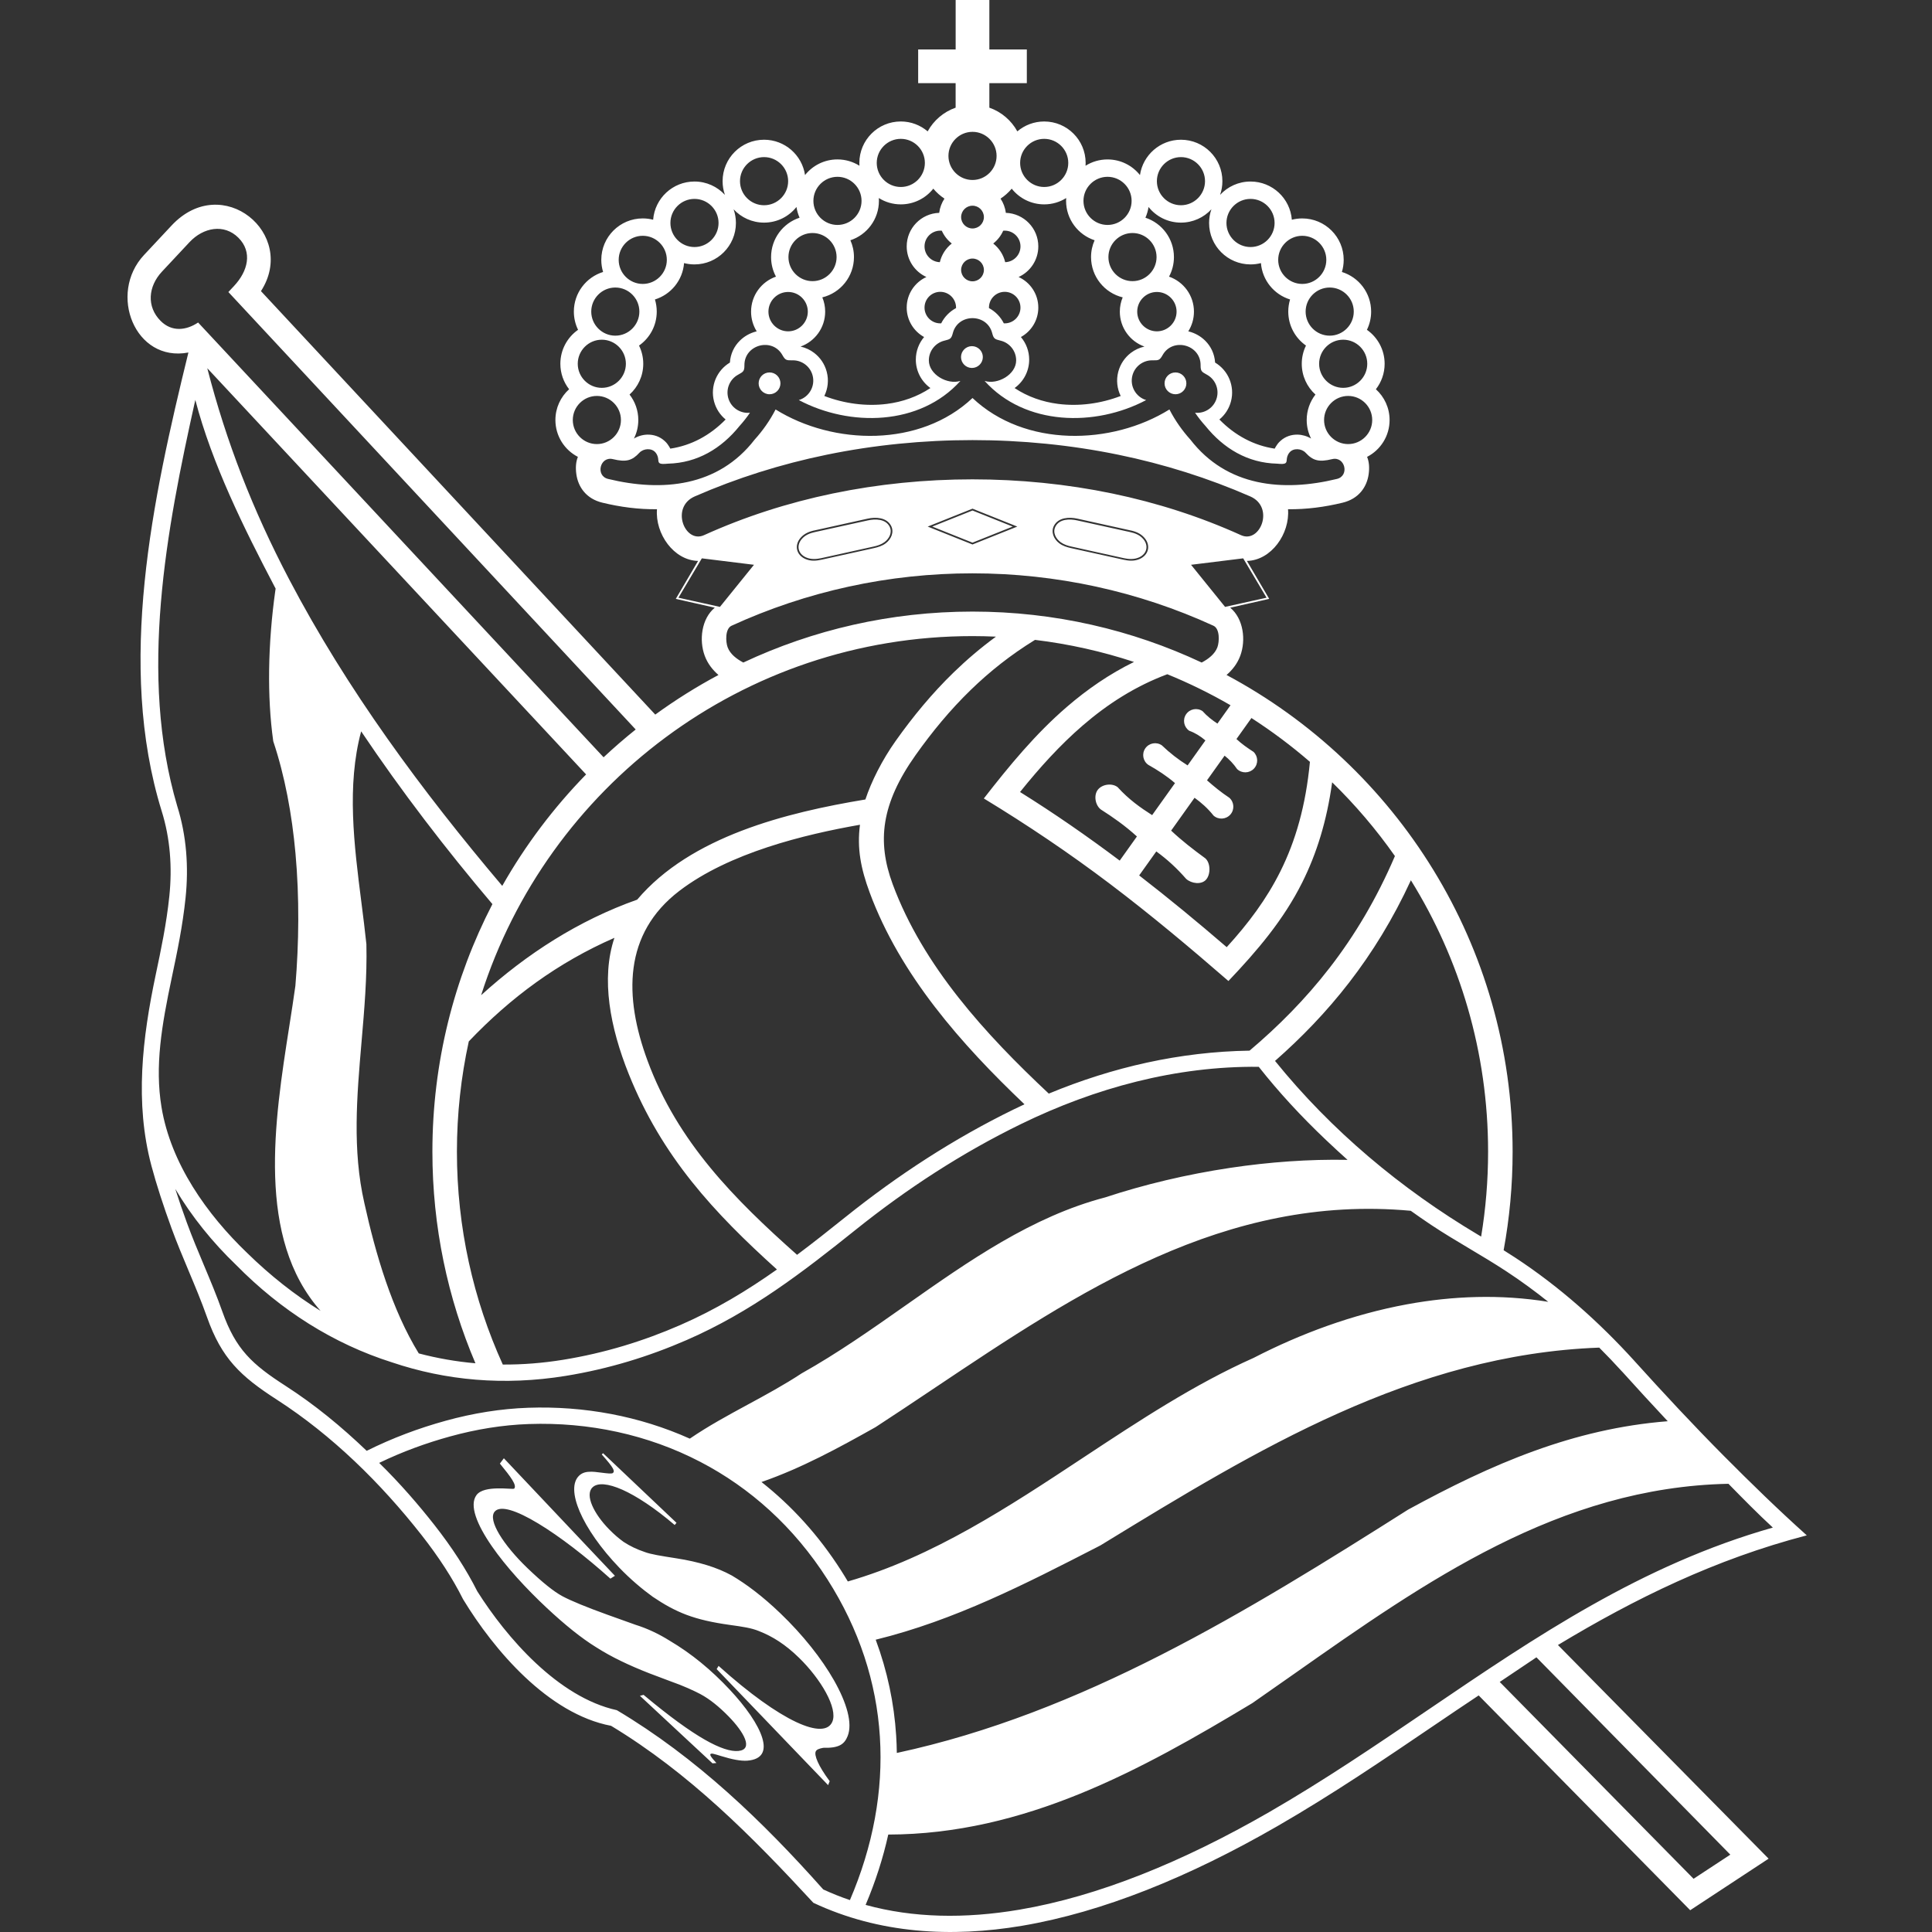 <svg width="500" height="500" viewBox="0 0 500 500" fill="none" xmlns="http://www.w3.org/2000/svg">
<rect x="0" y="0" width="500" height="500" fill="#333333" stroke="none"/>
<path fill-rule="evenodd" clip-rule="evenodd" d="M129.983 229.265C135.96 218.72 143.273 209.03 151.681 200.418L53.642 95.289C58.56 114.382 65.421 131.991 74.793 149.859C89.782 178.45 109.164 204.656 129.983 229.265ZM237.628 12.797H247.322V0H256.044V12.797H265.742V21.52H256.044V27.864C259.15 28.948 261.723 31.156 263.288 33.999C265.157 32.404 267.587 31.44 270.238 31.44C276.161 31.44 280.964 36.24 280.964 42.165C280.964 42.41 280.957 42.654 280.939 42.894C282.591 41.859 284.541 41.262 286.629 41.262C290.028 41.262 293.056 42.841 295.02 45.306C295.785 40.133 300.243 36.163 305.63 36.163C311.553 36.163 316.355 40.967 316.355 46.889C316.355 48.13 316.144 49.322 315.757 50.431C317.715 48.31 320.518 46.98 323.634 46.98C329.278 46.98 333.902 51.338 334.328 56.868C335.19 56.646 336.092 56.528 337.021 56.528C342.947 56.528 347.747 61.329 347.747 67.252C347.747 68.346 347.582 69.396 347.282 70.389C351.662 71.738 354.849 75.819 354.849 80.643C354.849 82.333 354.459 83.933 353.758 85.355C356.528 87.294 358.342 90.511 358.342 94.147C358.342 96.63 357.497 98.914 356.078 100.735C358.254 102.698 359.624 105.54 359.624 108.7C359.624 112.854 357.262 116.457 353.803 118.237C354.314 119.462 354.452 120.998 354.205 122.743C353.737 126.068 351.624 129.091 347.476 130.095C342.859 131.216 338.096 131.852 333.338 131.787C333.852 138.132 328.993 145.037 322.701 145.166L328.472 154.987L318.38 157.268C321.824 160.12 322.486 165.671 320.979 169.721C320.24 171.712 318.975 173.345 317.43 174.687C361.476 198.216 391.463 244.64 391.463 298.054C391.463 306.769 390.663 315.287 389.139 323.558C390.149 324.185 391.146 324.822 392.129 325.467C403.544 332.96 413.794 342.084 422.967 352.182V352.189C426.626 356.239 430.396 360.352 434.358 364.577C438.227 368.704 442.154 372.784 446.161 376.82C453.144 383.844 460.214 390.732 467.594 397.349C443.928 403.515 423.224 413.655 403.192 425.727L457.714 481.023L437.421 494.365L382.681 438.776C378.994 441.219 375.307 443.708 371.6 446.226L371.52 446.28L371.519 446.28C358.207 455.316 344.81 464.409 330.57 472.617C307.756 485.769 285.39 494.854 264.524 498.386C246.199 501.485 227.519 500.442 210.498 492.442C194.575 475.202 178.401 458.881 158.147 446.639C141.878 443.558 127.834 427.043 119.871 413.93L119.795 413.793C117.113 408.437 113.532 402.916 109.08 397.246C98.541 383.835 85.969 371.457 71.594 362.196C62.231 356.161 57.341 351.541 53.565 340.851C52.124 336.776 50.453 332.792 48.78 328.805C47.261 325.186 45.742 321.564 44.394 317.871C42.32 312.195 40.501 306.617 39.198 301.737C34.827 285.357 36.844 268.631 40.306 252.228C41.686 245.697 43.088 239.047 43.825 231.905C44.593 224.498 44.066 216.97 41.825 209.849C30.162 172.069 39.452 129.213 48.76 91.229C34.927 93.862 27.904 76.009 37.275 65.988L44.406 58.359C57.552 44.301 77.056 60.574 67.537 75.343L169.582 184.936C174.775 181.159 180.238 177.728 185.936 174.686C184.388 173.342 183.124 171.71 182.384 169.719C180.879 165.669 181.539 160.118 184.985 157.267L174.893 154.986L180.664 145.164C174.371 145.035 169.514 138.13 170.027 131.785C165.268 131.85 160.507 131.215 155.888 130.091C151.74 129.089 149.627 126.068 149.16 122.741C148.914 120.996 149.049 119.459 149.56 118.237C146.104 116.456 143.739 112.854 143.739 108.696C143.739 105.538 145.109 102.696 147.285 100.733C145.866 98.914 145.02 96.628 145.02 94.145C145.02 90.507 146.833 87.293 149.602 85.352C148.905 83.93 148.514 82.331 148.514 80.641C148.514 75.817 151.699 71.736 156.081 70.385C155.778 69.395 155.613 68.341 155.613 67.252C155.613 61.329 160.417 56.525 166.338 56.525C167.271 56.525 168.173 56.644 169.033 56.866C169.462 51.336 174.088 46.978 179.726 46.978C182.841 46.978 185.646 48.308 187.606 50.43C187.218 49.321 187.008 48.128 187.008 46.887C187.008 40.965 191.809 36.161 197.733 36.161C203.117 36.161 207.575 40.131 208.343 45.304C210.307 42.84 213.332 41.258 216.73 41.258C218.822 41.258 220.772 41.857 222.424 42.892C222.406 42.653 222.4 42.41 222.4 42.163C222.4 36.24 227.199 31.436 233.125 31.436C235.777 31.436 238.206 32.403 240.079 33.999C241.639 31.156 244.213 28.947 247.316 27.864V21.519H237.621V12.797H237.628ZM229.882 474.783C228.53 480.888 226.569 486.973 224.02 492.987C236.302 496.368 249.689 496.614 263.83 494.22C284.189 490.777 306.092 481.867 328.476 468.965C342.603 460.818 355.963 451.754 369.237 442.74L369.67 442.446C397.535 423.53 424.868 404.975 458.81 395.337C454.911 391.743 451.162 387.92 447.431 384.116L447.43 384.116L447.32 384.003C403.597 384.905 369.037 409.2 334.695 433.352C331.194 435.814 327.694 438.271 324.148 440.733L324.134 440.747C309.701 449.44 294.926 457.948 279.348 464.283C263.812 470.593 247.478 474.747 229.882 474.783ZM231.928 449.208C231.396 440.799 229.646 432.472 226.632 424.353C247.072 419.343 265.5 409.869 284.067 400.323L284.087 400.313L284.812 399.936L284.834 399.923L285.728 399.376C325.134 375.284 365.607 350.541 413.882 348.763C415.921 350.801 417.907 352.889 419.843 355.02L419.85 355.016C423.699 359.28 427.523 363.452 431.287 367.467L431.611 367.812C419.351 368.778 407.991 371.549 397.103 375.485C385.871 379.545 375.142 384.841 364.444 390.675L364.427 390.682C343.588 403.876 322.426 417.109 300.394 428.328C278.644 439.406 256.048 448.512 232.097 453.663C232.075 452.177 232.022 450.691 231.928 449.208ZM197.072 383.545C204.875 389.693 211.864 397.331 217.699 406.485C218.294 407.412 218.865 408.345 219.417 409.282C241.428 402.933 260.9 390.073 280.338 377.235L280.392 377.199C294.753 367.718 309.1 358.247 324.462 351.407L324.465 351.404C336.55 345.175 350.025 340.146 364.153 337.551C376.019 335.372 388.344 334.914 400.689 336.91C397.188 334.108 393.565 331.463 389.812 328.999C386.621 326.907 383.446 325.012 380.304 323.143L380.299 323.139L380.297 323.138C376.901 321.115 373.548 319.116 370.379 317.002C368.579 315.801 366.825 314.586 365.1 313.35C316.997 308.946 278.922 334.417 241.922 359.178L241.019 359.782C236.195 363.009 231.392 366.222 226.586 369.348L226.569 369.358C217.068 374.692 207.403 379.971 197.072 383.545ZM45.357 307.681C49.602 314.84 55.048 321.566 61.091 327.358C72.709 339.174 86.32 347.784 101.429 352.573C115.394 357.278 130.44 358.665 146.405 356.077C157.507 354.274 167.9 351.076 177.721 346.795C194.415 339.509 207.502 329.432 221.505 318.217C234.735 307.615 249.006 298.325 264.256 290.892C283.411 281.55 304.359 275.871 325.765 276.09C328.342 279.36 331.043 282.516 333.846 285.572C336.845 288.844 339.969 291.995 343.184 295.048C345.06 296.825 346.909 298.533 348.74 300.171C338.764 299.98 328.486 300.73 318.433 302.231C307.112 303.924 296.07 306.565 286.052 309.875C267.08 314.847 250.763 326.315 234.425 337.801C225.59 344.013 216.748 350.228 207.488 355.415L207.466 355.425C203.003 358.368 198.303 360.916 193.602 363.464L193.602 363.464C188.47 366.246 183.34 369.027 178.521 372.32C165.472 366.468 151.183 363.834 136.747 364.326C129.615 364.57 122.441 365.729 115.352 367.686C108.375 369.609 101.584 372.144 94.899 375.472C88.333 369.193 81.502 363.556 73.875 358.644C65.288 353.109 61.005 349.235 57.546 339.446C56.103 335.363 54.428 331.372 52.751 327.377C51.23 323.754 49.709 320.129 48.359 316.432C47.276 313.463 46.261 310.516 45.357 307.681ZM82.974 339.26C66.274 320.411 71.012 290.171 74.868 265.596L74.903 265.37L74.903 265.37C75.457 261.827 75.994 258.4 76.445 255.128C77.37 244.064 77.507 232.319 76.472 220.86C75.556 210.756 73.731 200.871 70.728 191.863L70.715 191.804C69.884 185.916 69.567 179.63 69.651 173.327C69.747 166.395 70.325 159.446 71.237 152.976L71.331 152.328L71.059 151.813C63.167 136.767 54.867 120.04 50.547 103.495C43.031 137.227 35.867 174.731 45.86 208.595C48.277 216.273 48.855 224.353 48.026 232.337C47.268 239.678 45.849 246.402 44.457 253L44.439 253.086C41.839 265.41 40.039 275.903 41.795 286.519C44.203 301.125 53.539 314.28 64.019 324.319C69.92 330.087 76.254 335.105 82.974 339.26ZM111.904 298.054C111.904 317.488 115.873 335.999 123.043 352.816C118.034 352.38 113.143 351.517 108.377 350.26C104.916 344.626 102.143 338.242 99.875 331.667C97.539 324.893 95.745 317.921 94.296 311.357V311.354C91.156 297.611 92.355 283.699 93.561 269.696L93.565 269.653C94.291 261.268 95.018 252.851 94.823 244.388V244.361C94.452 240.803 93.991 237.165 93.523 233.497C91.637 218.681 89.685 203.336 93.468 189.272C103.928 204.84 115.384 219.766 127.434 233.981C117.511 253.175 111.904 274.959 111.904 298.054ZM213.051 488.984C215.308 490.029 217.611 490.945 219.959 491.741C225.932 477.808 228.604 463.511 227.713 449.476C226.829 435.461 222.392 421.68 214.146 408.75C205.455 395.12 194.087 385.017 181.26 378.338C167.628 371.239 152.342 368.009 136.879 368.538C130.095 368.771 123.257 369.879 116.473 371.753C110.256 373.468 104.177 375.679 98.133 378.595C103.635 384 108.33 389.454 112.403 394.637C116.977 400.461 120.688 406.19 123.51 411.81C131.052 423.758 144.426 439.265 159.643 442.596C180.233 454.85 197.361 471.339 213.051 488.984ZM155.734 376.411L155.757 376.389L155.757 376.388L155.761 376.385C155.813 376.334 155.864 376.285 155.915 376.237C155.967 376.186 156.02 376.137 156.074 376.087C157.776 377.708 159.495 379.336 161.229 380.978L161.244 380.991C162.594 382.27 163.953 383.556 165.32 384.855C166.41 385.888 167.506 386.927 168.609 387.974L169.361 388.686L169.37 388.695L169.371 388.696C171.254 390.482 173.156 392.286 175.078 394.105C175.014 394.181 174.951 394.258 174.887 394.334L174.887 394.334C174.795 394.446 174.702 394.558 174.607 394.668C169.417 390.245 164.741 387.179 161.063 385.538C157.387 383.915 154.63 383.658 153.334 384.939C151.311 386.907 153.693 391.771 157.642 395.792C158.972 397.148 160.132 398.133 161.394 399.045C163.037 400.123 164.838 400.979 166.834 401.651C168.377 402.246 171.057 402.669 175.062 403.295C177.935 403.735 180.576 404.341 182.953 405.063C185.331 405.795 187.491 406.693 189.402 407.746C193.185 409.989 197.399 413.148 201.951 417.517C207.73 423.05 212.638 429.226 215.836 434.867C219.16 440.719 220.681 446.011 219.371 449.293C218.522 451.431 217.12 452.437 213.068 452.328C211.941 452.536 211.318 452.799 211.11 453.279C210.691 454.226 211.67 456.867 214.723 460.969C214.617 461.239 214.509 461.507 214.401 461.776L214.4 461.777L214.314 461.991C211.127 458.681 207.983 455.405 204.89 452.183L204.887 452.179L204.865 452.157C203.008 450.222 201.168 448.305 199.349 446.412L197.858 444.857L196.857 443.814L196.808 443.762L196.805 443.76C192.953 439.743 189.173 435.801 185.474 431.965C185.565 431.801 185.66 431.644 185.756 431.486C185.827 431.37 185.898 431.253 185.969 431.131C194.073 438.423 200.934 443.25 206.043 445.659C211.166 448.064 214.399 447.962 215.409 445.578C216.885 442.085 212.42 434.531 206.817 429.06C203.268 425.595 200.008 423.535 196.413 422.12C194.423 421.303 192.139 420.982 188.93 420.535C184.307 419.894 180.773 419.081 177.651 417.912C174.532 416.729 171.857 415.222 168.919 413.236C166.229 411.299 163.099 408.665 160.283 405.725C155.47 400.722 151.885 395.524 150.033 391.204C148.243 387.007 148.052 383.601 149.913 381.865C150.547 381.267 151.433 380.922 152.465 380.901C153.248 380.813 154.503 380.975 155.682 381.126L155.683 381.127C157.075 381.306 158.362 381.471 158.637 381.197C159.148 380.704 158.902 379.964 155.734 376.411ZM178.774 451.125C180.691 452.911 182.566 454.659 184.399 456.353C184.733 456.332 185.075 456.3 185.409 456.269C183.989 454.719 183.373 453.909 184.17 453.836C184.381 453.807 184.879 453.948 185.405 454.098L185.406 454.098L185.522 454.131C185.766 454.207 186.011 454.281 186.26 454.355L186.264 454.356C186.392 454.395 186.522 454.433 186.652 454.473C189.382 455.325 191.734 455.783 193.39 455.66C197.311 455.352 198.262 453.096 197.293 449.846C196.262 446.346 193.005 441.711 188.832 437.257C184.056 432.162 178.981 427.969 173.354 424.641C170.444 422.807 167.423 421.413 164.481 420.497C162.611 419.821 160.746 419.156 158.901 418.498L158.888 418.493L157.914 418.146L157.289 417.923C151.857 415.965 147.798 414.299 145.553 413.099C143.303 411.888 140.326 409.493 136.503 405.828C130.339 399.898 126.142 393.422 128.024 391.2C129.467 389.504 133.674 390.884 139.289 394.274C144.834 397.616 151.533 402.778 157.972 408.553C158.355 408.32 158.728 408.079 159.111 407.832L159.118 407.827L159.121 407.826L159.14 407.813C158.166 406.783 157.181 405.742 156.186 404.69L155.843 404.327L155.687 404.163C152.473 400.765 149.152 397.255 145.741 393.637C140.857 388.482 135.739 383.062 130.398 377.397C130.308 377.519 130.219 377.639 130.129 377.759L130.066 377.843L129.934 378.019C129.745 378.271 129.557 378.522 129.371 378.777C132.278 382.316 133.802 384.39 133.079 385.246C133 385.343 132.434 385.312 131.603 385.268H131.602C130.832 385.226 129.835 385.173 128.787 385.196C126.665 385.235 124.329 385.556 123.324 386.915C121.385 389.513 123.41 394.552 127.294 400.169C130.904 405.395 136.174 411.151 141.54 416.158C146.213 420.525 150.481 423.962 154.27 426.296C156.291 427.584 158.394 428.75 160.65 429.842C162.909 430.944 165.355 431.997 168.041 433.05L168.794 433.334L169.845 433.73C171.097 434.201 172.352 434.674 173.617 435.152C176.821 436.271 179.55 437.536 181.24 438.42C183.705 439.74 186.112 441.709 188.546 444.188C192.517 448.254 195.085 452.754 191.101 453.145C189.145 453.342 186.258 452.438 182.355 450.198C178.409 447.937 173.254 444.229 166.557 438.628C166.34 438.692 166.119 438.747 165.898 438.802C165.804 438.826 165.71 438.849 165.617 438.874C167.863 440.971 170.062 443.017 172.21 445.015C173.316 446.044 174.409 447.06 175.487 448.064C176.596 449.095 177.692 450.116 178.774 451.125ZM251.681 164.622C253.717 164.622 255.738 164.674 257.752 164.764C253.812 167.65 250.188 170.74 246.811 174.015C241.199 179.462 236.301 185.404 231.804 191.74C228.244 196.758 225.48 202.317 223.966 206.903C203.508 210.293 178.785 216.433 164.901 232.829C149.762 238.185 136.279 246.868 124.515 257.557C141.667 203.672 192.12 164.622 251.681 164.622ZM206.279 324.748C210.473 321.614 214.617 318.325 218.861 314.927C232.322 304.138 246.886 294.656 262.404 287.088C263.313 286.648 264.221 286.215 265.133 285.789C248.735 270.198 232.967 252.333 225.065 230.969C222.776 224.781 221.759 219.554 222.561 213.445C208.184 215.965 188.74 220.69 175.822 230.556C161.3 241.65 161.479 257.975 167.58 274.504C175.372 295.606 190.094 310.36 206.279 324.748ZM121.321 269.515C119.317 278.712 118.25 288.258 118.25 298.054C118.25 317.699 122.498 336.347 130.123 353.144C135.217 353.174 140.426 352.773 145.743 351.91C156.471 350.171 166.523 347.076 176.036 342.928C185.251 338.906 193.324 334.012 201.072 328.544C184.802 313.864 171.342 299.427 162.726 277.972C157.935 266.036 155.455 253.315 159.011 242.711C144.328 249.132 132.139 258.169 121.321 269.515ZM318.457 182.517C313.222 179.483 307.753 176.798 302.098 174.49C293.844 177.573 286.686 182.173 280.249 187.719C274.355 192.797 269.023 198.699 263.984 204.971C272.84 210.493 281.418 216.445 289.781 222.724L294.235 216.477C291.08 213.611 288.059 211.516 284.869 209.476C283.436 208.343 283.002 205.797 284.136 204.364C285.267 202.931 287.816 202.593 289.249 203.725C292.105 206.871 295.115 209.012 298.172 210.954L304.088 202.665C301.939 200.818 299.605 199.302 297.186 197.948C295.788 196.985 295.439 195.07 296.401 193.672C297.369 192.276 299.281 191.924 300.679 192.888C302.728 194.855 304.957 196.586 307.352 198.086L311.961 191.622C310.662 190.511 309.278 189.661 307.778 189.122C306.373 188.17 306.006 186.262 306.958 184.858C307.905 183.455 309.816 183.089 311.218 184.04C312.38 185.344 313.697 186.367 315.07 187.264L318.457 182.517ZM323.87 185.824C329.183 189.252 334.244 193.043 339.008 197.166C337.93 208.512 335.307 217.595 331.356 225.519C327.778 232.697 323.092 238.963 317.472 245.125C310.014 238.702 302.475 232.482 294.816 226.559L299.246 220.35C302.109 222.431 304.564 224.693 306.993 227.47C308.363 228.681 310.923 229.021 312.131 227.651C313.342 226.285 313.31 223.35 311.94 222.138C308.736 219.799 305.817 217.531 303.088 214.963L309.148 206.464C310.849 207.694 312.518 209.129 314.067 211.08C315.345 212.205 317.296 212.08 318.42 210.802C319.542 209.526 319.419 207.578 318.141 206.453C316.067 205.084 314.183 203.547 312.373 201.945L316.923 195.567C318.13 196.519 319.222 197.66 320.162 199.033C321.395 200.205 323.342 200.156 324.511 198.926C325.68 197.696 325.634 195.747 324.402 194.578C322.849 193.573 321.338 192.525 319.993 191.261L323.87 185.824ZM361.004 221.549C356.191 214.684 350.743 208.295 344.758 202.462C343.37 212.531 340.744 220.899 337.032 228.345C332.194 238.056 325.331 246.087 317.916 253.884C307.943 245.222 297.83 236.754 287.295 228.78C276.77 220.817 265.89 213.494 254.615 206.642C261.193 198.191 267.961 189.952 276.112 182.934C281.383 178.393 287.113 174.43 293.482 171.312C285.264 168.601 276.693 166.668 267.858 165.6C261.587 169.456 256.122 173.802 251.227 178.554C245.91 183.712 241.249 189.367 236.964 195.408C232.509 201.686 229.98 207.312 229.104 212.723C228.238 218.035 228.97 223.251 231.012 228.789C238.875 250.036 255.066 267.698 271.425 283.025C287.964 276.16 305.401 272.187 323.387 271.906C330.792 265.641 337.814 258.613 344.176 250.382C350.54 242.141 356.24 232.681 361.004 221.549ZM365.138 227.815C377.8 248.217 385.117 272.282 385.117 298.054C385.117 305.54 384.501 312.878 383.318 320.026L382.473 319.523C362.55 307.656 344.571 292.621 329.976 274.564C336.789 268.575 343.261 261.916 349.18 254.25C355.12 246.556 360.508 237.859 365.138 227.815ZM59.105 75.579L164.519 188.791C161.655 191.078 158.884 193.481 156.206 195.986L51.272 83.465C48.191 85.525 44.48 85.963 41.577 83.06C37.877 79.361 38.339 74.125 41.911 70.302L49.042 62.674C52.616 58.852 58.001 57.832 61.704 61.533C65.403 65.232 64.157 70.173 60.583 73.994L59.105 75.579ZM195.128 146.167L186.316 157.063L175.581 154.684L181.635 144.5L195.128 146.167ZM308.243 146.167L317.049 157.063L327.785 154.684L321.736 144.5L308.243 146.167ZM164.058 113.501C165.105 112.863 166.337 112.506 167.546 112.481C169.132 112.443 170.752 112.961 172.005 114.12C172.254 114.351 172.465 114.569 172.624 114.767C172.695 114.858 172.761 114.953 172.824 115.045L172.845 115.075C173.108 115.438 173.316 115.781 173.477 116.108C176.183 115.705 178.729 114.851 181.087 113.613C183.542 112.318 185.789 110.61 187.791 108.562C186.372 107.397 185.295 105.793 184.794 103.888C184.264 101.874 184.458 99.837 185.213 98.054C185.949 96.323 187.228 94.832 188.898 93.832C189.05 91.532 190.013 89.619 191.434 88.2C192.604 87.029 194.068 86.212 195.624 85.802C195.696 85.783 195.767 85.765 195.835 85.749C194.909 84.271 194.376 82.525 194.376 80.655C194.376 76.462 197.067 72.896 200.821 71.593C200.011 70.086 199.554 68.363 199.554 66.534C199.554 61.778 202.648 57.749 206.931 56.342C206.543 55.472 206.272 54.541 206.124 53.568C204.159 56.034 201.134 57.614 197.737 57.614C194.619 57.614 191.814 56.285 189.856 54.162C190.241 55.273 190.455 56.465 190.455 57.704C190.455 63.627 185.653 68.43 179.729 68.43C178.799 68.43 177.896 68.312 177.034 68.09C176.69 72.543 173.623 76.235 169.498 77.502C169.801 78.497 169.965 79.55 169.965 80.641C169.965 84.277 168.152 87.492 165.382 89.432C166.08 90.855 166.474 92.455 166.474 94.145C166.474 97.307 165.102 100.147 162.928 102.11C164.343 103.927 165.192 106.215 165.192 108.698C165.194 110.427 164.784 112.057 164.058 113.501ZM234.653 79.606C234.653 82.886 236.474 85.742 239.157 87.223C237.822 88.802 237.016 90.84 237.016 93.068C237.016 96.1 238.505 98.78 240.791 100.427C237.403 102.677 233.548 104.012 229.54 104.527C224.157 105.219 218.505 104.462 213.332 102.48C214.255 100.599 214.533 98.39 213.955 96.207C213.427 94.193 212.251 92.515 210.712 91.335C209.681 90.541 208.473 89.977 207.185 89.69C210.896 88.367 213.554 84.821 213.554 80.655C213.554 79.344 213.294 78.093 212.815 76.957C217.515 75.816 221.005 71.581 221.005 66.534C221.005 64.983 220.674 63.509 220.082 62.18C224.368 60.773 227.463 56.741 227.463 51.986C227.463 51.741 227.456 51.496 227.439 51.255C229.086 52.291 231.041 52.891 233.129 52.891C236.533 52.891 239.573 51.303 241.537 48.825C242.368 49.818 243.34 50.69 244.424 51.405C243.713 52.486 243.231 53.736 243.062 55.084C238.393 55.236 234.653 59.067 234.653 63.771C234.653 67.291 236.745 70.321 239.752 71.689C236.745 73.056 234.653 76.087 234.653 79.606ZM260.308 55.084C264.978 55.236 268.713 59.067 268.713 63.771C268.713 67.291 266.622 70.321 263.615 71.689C266.622 73.056 268.713 76.087 268.713 79.606C268.713 82.886 266.896 85.742 264.21 87.223C265.544 88.802 266.351 90.839 266.351 93.068C266.351 96.1 264.862 98.782 262.576 100.427C265.963 102.677 269.819 104.012 273.826 104.527C279.21 105.219 284.858 104.462 290.034 102.48C289.111 100.599 288.834 98.39 289.408 96.207C289.939 94.193 291.111 92.515 292.651 91.335C293.685 90.541 294.89 89.977 296.182 89.69C292.467 88.368 289.809 84.821 289.809 80.655C289.809 79.344 290.073 78.094 290.552 76.957C285.852 75.816 282.362 71.581 282.362 66.534C282.362 64.983 282.689 63.509 283.284 62.18C278.999 60.773 275.9 56.74 275.9 51.986C275.9 51.741 275.91 51.496 275.929 51.255C274.277 52.291 272.326 52.891 270.238 52.891C266.833 52.891 263.797 51.303 261.833 48.827C261.002 49.818 260.03 50.69 258.942 51.405C259.66 52.486 260.14 53.736 260.308 55.084ZM335.821 112.481C337.028 112.506 338.261 112.863 339.31 113.501C338.581 112.057 338.173 110.427 338.173 108.698C338.173 106.215 339.021 103.927 340.437 102.11C338.261 100.147 336.895 97.307 336.895 94.145C336.895 92.455 337.289 90.855 337.986 89.432C335.215 87.492 333.402 84.277 333.402 80.641C333.402 79.55 333.567 78.497 333.87 77.502C329.743 76.235 326.676 72.543 326.33 68.09C325.472 68.312 324.567 68.43 323.637 68.43C317.714 68.43 312.912 63.627 312.912 57.704C312.912 56.465 313.123 55.273 313.511 54.162C311.553 56.285 308.746 57.614 305.63 57.614C302.232 57.614 299.207 56.034 297.242 53.568C297.094 54.541 296.823 55.472 296.436 56.342C300.721 57.749 303.813 61.778 303.813 66.534C303.813 68.363 303.355 70.086 302.545 71.593C306.299 72.896 308.993 76.462 308.993 80.655C308.993 82.525 308.457 84.271 307.528 85.749C307.602 85.765 307.672 85.783 307.742 85.802C309.299 86.212 310.764 87.029 311.933 88.2C313.351 89.619 314.317 91.532 314.468 93.832C316.137 94.832 317.418 96.323 318.151 98.054C318.908 99.837 319.102 101.874 318.573 103.888C318.07 105.793 316.992 107.397 315.577 108.562C317.573 110.61 319.82 112.318 322.282 113.613C324.634 114.851 327.18 115.705 329.891 116.108C330.053 115.781 330.257 115.438 330.521 115.075C330.588 114.974 330.666 114.867 330.743 114.767C330.902 114.569 331.109 114.351 331.363 114.12C332.616 112.961 334.236 112.443 335.821 112.481ZM244.515 88.134C245.879 87.785 246.208 87.701 246.593 86.208C247.916 81.044 255.445 81.044 256.776 86.208C257.158 87.701 257.487 87.785 258.85 88.134L259.037 88.181C261.308 88.766 262.981 90.826 262.981 93.273C262.981 96.931 258.177 99.639 254.815 98.583C265.28 110.205 283.4 110.543 296.629 103.539C293.932 102.727 292.344 99.916 293.069 97.169C293.689 94.801 295.837 93.238 298.175 93.252L298.37 93.253C299.781 93.264 300.117 93.266 300.869 91.919C303.474 87.248 310.746 89.163 310.714 94.514C310.704 96.057 310.999 96.221 312.239 96.91L312.401 97C314.446 98.141 315.539 100.559 314.915 102.928C314.242 105.474 311.816 107.09 309.281 106.816C310.113 108.041 311.017 109.184 311.971 110.238C316.672 116.073 322.9 119.818 330.51 119.995C332.89 120.245 332.928 119.835 333.004 119.011C333.05 118.515 333.109 117.868 333.704 117.124C334.7 115.877 336.852 116.043 337.891 117.168C339.771 119.201 341.299 119.663 344.75 118.823C348.092 118.014 349.334 123.138 345.989 123.948C331.996 127.348 317.513 125.984 308.066 113.77C306.017 111.499 304.147 108.89 302.647 105.969C287.671 115.28 265.227 115.807 251.685 103.004C238.139 115.809 215.695 115.282 200.722 105.969C199.219 108.89 197.353 111.499 195.302 113.77C185.854 125.984 171.373 127.348 157.378 123.948C154.035 123.138 155.274 118.014 158.617 118.823C162.069 119.663 163.597 119.201 165.477 117.168C166.516 116.045 168.667 115.879 169.663 117.124C170.259 117.869 170.319 118.516 170.364 119.013C170.44 119.836 170.478 120.245 172.859 119.995C180.465 119.818 186.694 116.073 191.395 110.238C192.349 109.184 193.256 108.041 194.09 106.816C191.547 107.09 189.122 105.474 188.451 102.928C187.829 100.559 188.924 98.139 190.969 97L191.14 96.904C192.368 96.219 192.666 96.053 192.654 94.514C192.624 89.162 199.892 87.248 202.497 91.919C203.252 93.266 203.588 93.264 204.996 93.253L205.191 93.252C207.532 93.238 209.677 94.801 210.3 97.169C211.025 99.916 209.434 102.727 206.737 103.539C219.969 110.541 238.089 110.205 248.554 98.583C245.189 99.639 240.385 96.931 240.385 93.273C240.385 90.826 242.061 88.766 244.329 88.181L244.515 88.134ZM254.358 92.407C254.358 93.96 253.09 95.229 251.534 95.229C249.982 95.229 248.71 93.962 248.71 92.407C248.71 90.852 249.977 89.583 251.534 89.583C253.09 89.583 254.358 90.852 254.358 92.407ZM199.159 96.386C200.715 96.386 201.979 97.651 201.979 99.21C201.979 100.768 200.715 102.034 199.159 102.034C197.595 102.034 196.335 100.768 196.335 99.21C196.335 97.651 197.595 96.386 199.159 96.386ZM307.032 99.21C307.032 97.651 305.768 96.386 304.211 96.386C302.651 96.386 301.387 97.651 301.387 99.21C301.387 100.768 302.651 102.034 304.211 102.034C305.768 102.034 307.032 100.768 307.032 99.21ZM447.802 479.981L438.295 486.228L388.128 435.289L397.625 428.913L447.802 479.981ZM257.915 40.35C257.915 43.779 255.115 46.579 251.685 46.579C248.256 46.579 245.456 43.779 245.456 40.35C245.456 36.918 248.256 34.121 251.685 34.121C255.115 34.121 257.915 36.918 257.915 40.35ZM251.685 59.128C253.309 59.128 254.632 57.805 254.632 56.183C254.632 54.56 253.309 53.236 251.685 53.236C250.062 53.236 248.737 54.56 248.737 56.183C248.737 57.805 250.062 59.128 251.685 59.128ZM254.632 69.861C254.632 71.484 253.309 72.807 251.685 72.807C250.062 72.807 248.737 71.484 248.737 69.861C248.737 68.238 250.062 66.914 251.685 66.914C253.309 66.914 254.632 68.238 254.632 69.861ZM243.346 75.525C245.596 75.525 247.424 77.351 247.424 79.605V79.731C245.769 80.615 244.421 81.997 243.579 83.677C243.541 83.679 243.503 83.681 243.465 83.682C243.425 83.683 243.386 83.684 243.346 83.684C241.093 83.684 239.266 81.856 239.266 79.605C239.266 77.351 241.093 75.525 243.346 75.525ZM243.738 59.709C243.607 59.697 243.477 59.692 243.346 59.692C241.093 59.692 239.266 61.519 239.266 63.771C239.266 65.984 241.03 67.785 243.227 67.851C243.688 65.909 244.797 64.219 246.318 63.023C245.209 62.151 244.314 61.015 243.738 59.709ZM233.129 48.392C236.562 48.392 239.357 45.594 239.357 42.163C239.357 38.732 236.562 35.934 233.129 35.934C229.699 35.934 226.899 38.732 226.899 42.163C226.899 45.594 229.699 48.392 233.129 48.392ZM160.698 108.698C160.698 112.13 157.9 114.928 154.469 114.928C151.039 114.928 148.239 112.13 148.239 108.698C148.239 105.267 151.039 102.469 154.469 102.469C157.9 102.469 160.698 105.267 160.698 108.698ZM155.75 100.374C159.181 100.374 161.977 97.577 161.977 94.145C161.977 90.715 159.181 87.916 155.75 87.916C152.32 87.916 149.521 90.715 149.521 94.145C149.521 97.577 152.32 100.374 155.75 100.374ZM165.468 80.641C165.468 84.071 162.671 86.87 159.243 86.87C155.811 86.87 153.014 84.071 153.014 80.641C153.014 77.208 155.81 74.412 159.243 74.412C162.673 74.412 165.468 77.208 165.468 80.641ZM166.345 73.481C169.775 73.481 172.574 70.683 172.574 67.251C172.574 63.819 169.775 61.023 166.345 61.023C162.914 61.023 160.116 63.819 160.116 67.251C160.116 70.683 162.914 73.481 166.345 73.481ZM185.96 57.704C185.96 61.137 183.162 63.933 179.731 63.933C176.301 63.933 173.502 61.137 173.502 57.704C173.502 54.275 176.301 51.475 179.731 51.475C183.162 51.475 185.96 54.275 185.96 57.704ZM197.74 53.116C201.17 53.116 203.97 50.32 203.97 46.886C203.97 43.457 201.17 40.659 197.74 40.659C194.309 40.659 191.51 43.457 191.51 46.886C191.51 50.32 194.309 53.116 197.74 53.116ZM222.966 51.986C222.966 55.419 220.167 58.215 216.737 58.215C213.307 58.215 210.508 55.417 210.508 51.986C210.508 48.557 213.307 45.757 216.737 45.757C220.167 45.757 222.966 48.557 222.966 51.986ZM210.279 72.761C213.708 72.761 216.508 69.963 216.508 66.534C216.508 63.1 213.712 60.304 210.279 60.304C206.846 60.304 204.05 63.1 204.05 66.534C204.05 69.963 206.849 72.761 210.279 72.761ZM209.061 80.655C209.061 83.46 206.772 85.748 203.97 85.748C201.163 85.748 198.871 83.46 198.871 80.655C198.871 77.848 201.163 75.562 203.97 75.562C206.772 75.562 209.061 77.848 209.061 80.655ZM348.898 114.928C352.328 114.928 355.127 112.13 355.127 108.698C355.127 105.267 352.328 102.469 348.898 102.469C345.469 102.469 342.67 105.267 342.67 108.698C342.67 112.13 345.469 114.928 348.898 114.928ZM353.846 94.145C353.846 97.577 351.046 100.374 347.616 100.374C344.187 100.374 341.388 97.577 341.388 94.145C341.388 90.715 344.187 87.916 347.616 87.916C351.05 87.916 353.846 90.715 353.846 94.145ZM344.124 86.87C347.557 86.87 350.353 84.071 350.353 80.641C350.353 77.208 347.557 74.412 344.124 74.412C340.694 74.412 337.895 77.208 337.895 80.641C337.899 84.071 340.694 86.87 344.124 86.87ZM343.25 67.251C343.25 70.683 340.455 73.481 337.022 73.481C333.595 73.481 330.796 70.683 330.796 67.251C330.796 63.819 333.595 61.023 337.022 61.023C340.455 61.023 343.25 63.819 343.25 67.251ZM323.634 63.933C327.067 63.933 329.862 61.137 329.862 57.704C329.862 54.275 327.067 51.475 323.634 51.475C320.204 51.475 317.404 54.275 317.404 57.704C317.404 61.137 320.204 63.933 323.634 63.933ZM311.858 46.886C311.858 50.32 309.06 53.116 305.63 53.116C302.197 53.116 299.401 50.32 299.401 46.886C299.401 43.457 302.2 40.659 305.63 40.659C309.06 40.659 311.858 43.457 311.858 46.886ZM270.238 48.392C273.668 48.392 276.467 45.594 276.467 42.163C276.467 38.732 273.668 35.934 270.238 35.934C266.808 35.934 264.009 38.732 264.009 42.163C264.009 45.594 266.808 48.392 270.238 48.392ZM292.859 51.986C292.859 55.419 290.063 58.215 286.63 58.215C283.2 58.215 280.4 55.417 280.4 51.986C280.4 48.557 283.2 45.757 286.63 45.757C290.063 45.757 292.859 48.557 292.859 51.986ZM293.088 72.761C296.517 72.761 299.316 69.963 299.316 66.534C299.316 63.1 296.521 60.304 293.088 60.304C289.654 60.304 286.858 63.1 286.858 66.534C286.858 69.963 289.654 72.761 293.088 72.761ZM304.497 80.655C304.497 83.46 302.208 85.748 299.401 85.748C296.594 85.748 294.31 83.46 294.31 80.655C294.31 77.848 296.594 75.562 299.401 75.562C302.208 75.562 304.497 77.848 304.497 80.655ZM260.02 75.525C257.77 75.525 255.942 77.351 255.942 79.605V79.731C257.597 80.615 258.945 81.997 259.787 83.677C259.865 83.681 259.942 83.684 260.02 83.684C262.27 83.684 264.097 81.856 264.097 79.605C264.097 77.351 262.273 75.525 260.02 75.525ZM259.629 59.709C259.759 59.697 259.89 59.692 260.02 59.692C262.273 59.692 264.101 61.519 264.101 63.771C264.101 65.984 262.337 67.785 260.143 67.851C259.679 65.909 258.566 64.219 257.048 63.023C258.158 62.151 259.051 61.015 259.629 59.709ZM213.948 117.681C202.103 120.115 190.668 123.726 179.8 128.473C173.425 131.255 177.229 140.748 182.185 138.505C192.74 133.727 203.92 130.122 215.547 127.709C239.009 122.836 264.354 122.836 287.82 127.709C299.444 130.122 310.623 133.727 321.18 138.505C326.134 140.748 329.944 131.255 323.566 128.473C312.7 123.726 301.263 120.115 289.418 117.681C264.872 112.637 238.495 112.637 213.948 117.681ZM315.06 167.513C314.395 169.293 312.715 170.556 310.996 171.464C292.992 163.008 272.89 158.277 251.682 158.277C230.477 158.277 210.375 163.008 192.369 171.464C190.65 170.554 188.973 169.293 188.31 167.513C187.793 166.127 187.621 162.722 189.325 161.94C198.927 157.534 209.096 154.112 219.709 151.803C240.731 147.227 262.643 147.243 283.661 151.815C294.123 154.092 304.317 157.479 314.039 161.94C315.746 162.722 315.574 166.127 315.06 167.513ZM229.234 140.598C230.622 139.549 231.491 137.685 230.579 136.017C229.417 133.892 226.649 133.763 224.576 134.221L210.917 137.244C209.491 137.517 208.142 138.063 207.163 139.214C205.523 141.137 206.078 143.589 208.374 144.639C209.79 145.285 211.244 145.155 212.624 144.848L226.121 141.866C227.252 141.615 228.329 141.286 229.234 140.598ZM210.987 137.679L224.611 134.677C226.516 134.26 229.185 134.256 230.227 136.292C231.005 137.809 230.107 139.438 228.857 140.334C228.03 140.929 227.04 141.251 226.043 141.459L212.529 144.452C211.241 144.737 209.832 144.822 208.554 144.239C206.529 143.311 206.047 141.196 207.497 139.498C208.437 138.396 209.695 137.962 210.987 137.679ZM251.682 140.912L263.277 136.278L251.682 131.645L240.09 136.278L251.682 140.912ZM241.272 136.278L251.681 132.118L262.093 136.278L251.681 140.44L241.272 136.278ZM274.132 140.598C272.745 139.549 271.879 137.685 272.787 136.017C273.95 133.892 276.717 133.763 278.791 134.221L292.45 137.244C293.876 137.517 295.224 138.063 296.203 139.214C297.844 141.137 297.291 143.589 294.996 144.639C293.576 145.285 292.122 145.155 290.742 144.848L277.249 141.866C276.115 141.615 275.041 141.286 274.132 140.598ZM292.38 137.679L278.757 134.677C276.855 134.26 274.182 134.256 273.141 136.292C272.362 137.809 273.263 139.438 274.513 140.334C275.341 140.929 276.327 141.251 277.323 141.459L290.841 144.452C292.127 144.737 293.539 144.822 294.814 144.239C296.838 143.311 297.32 141.196 295.87 139.498C294.93 138.396 293.672 137.962 292.38 137.679Z" fill="white"/>
</svg>
